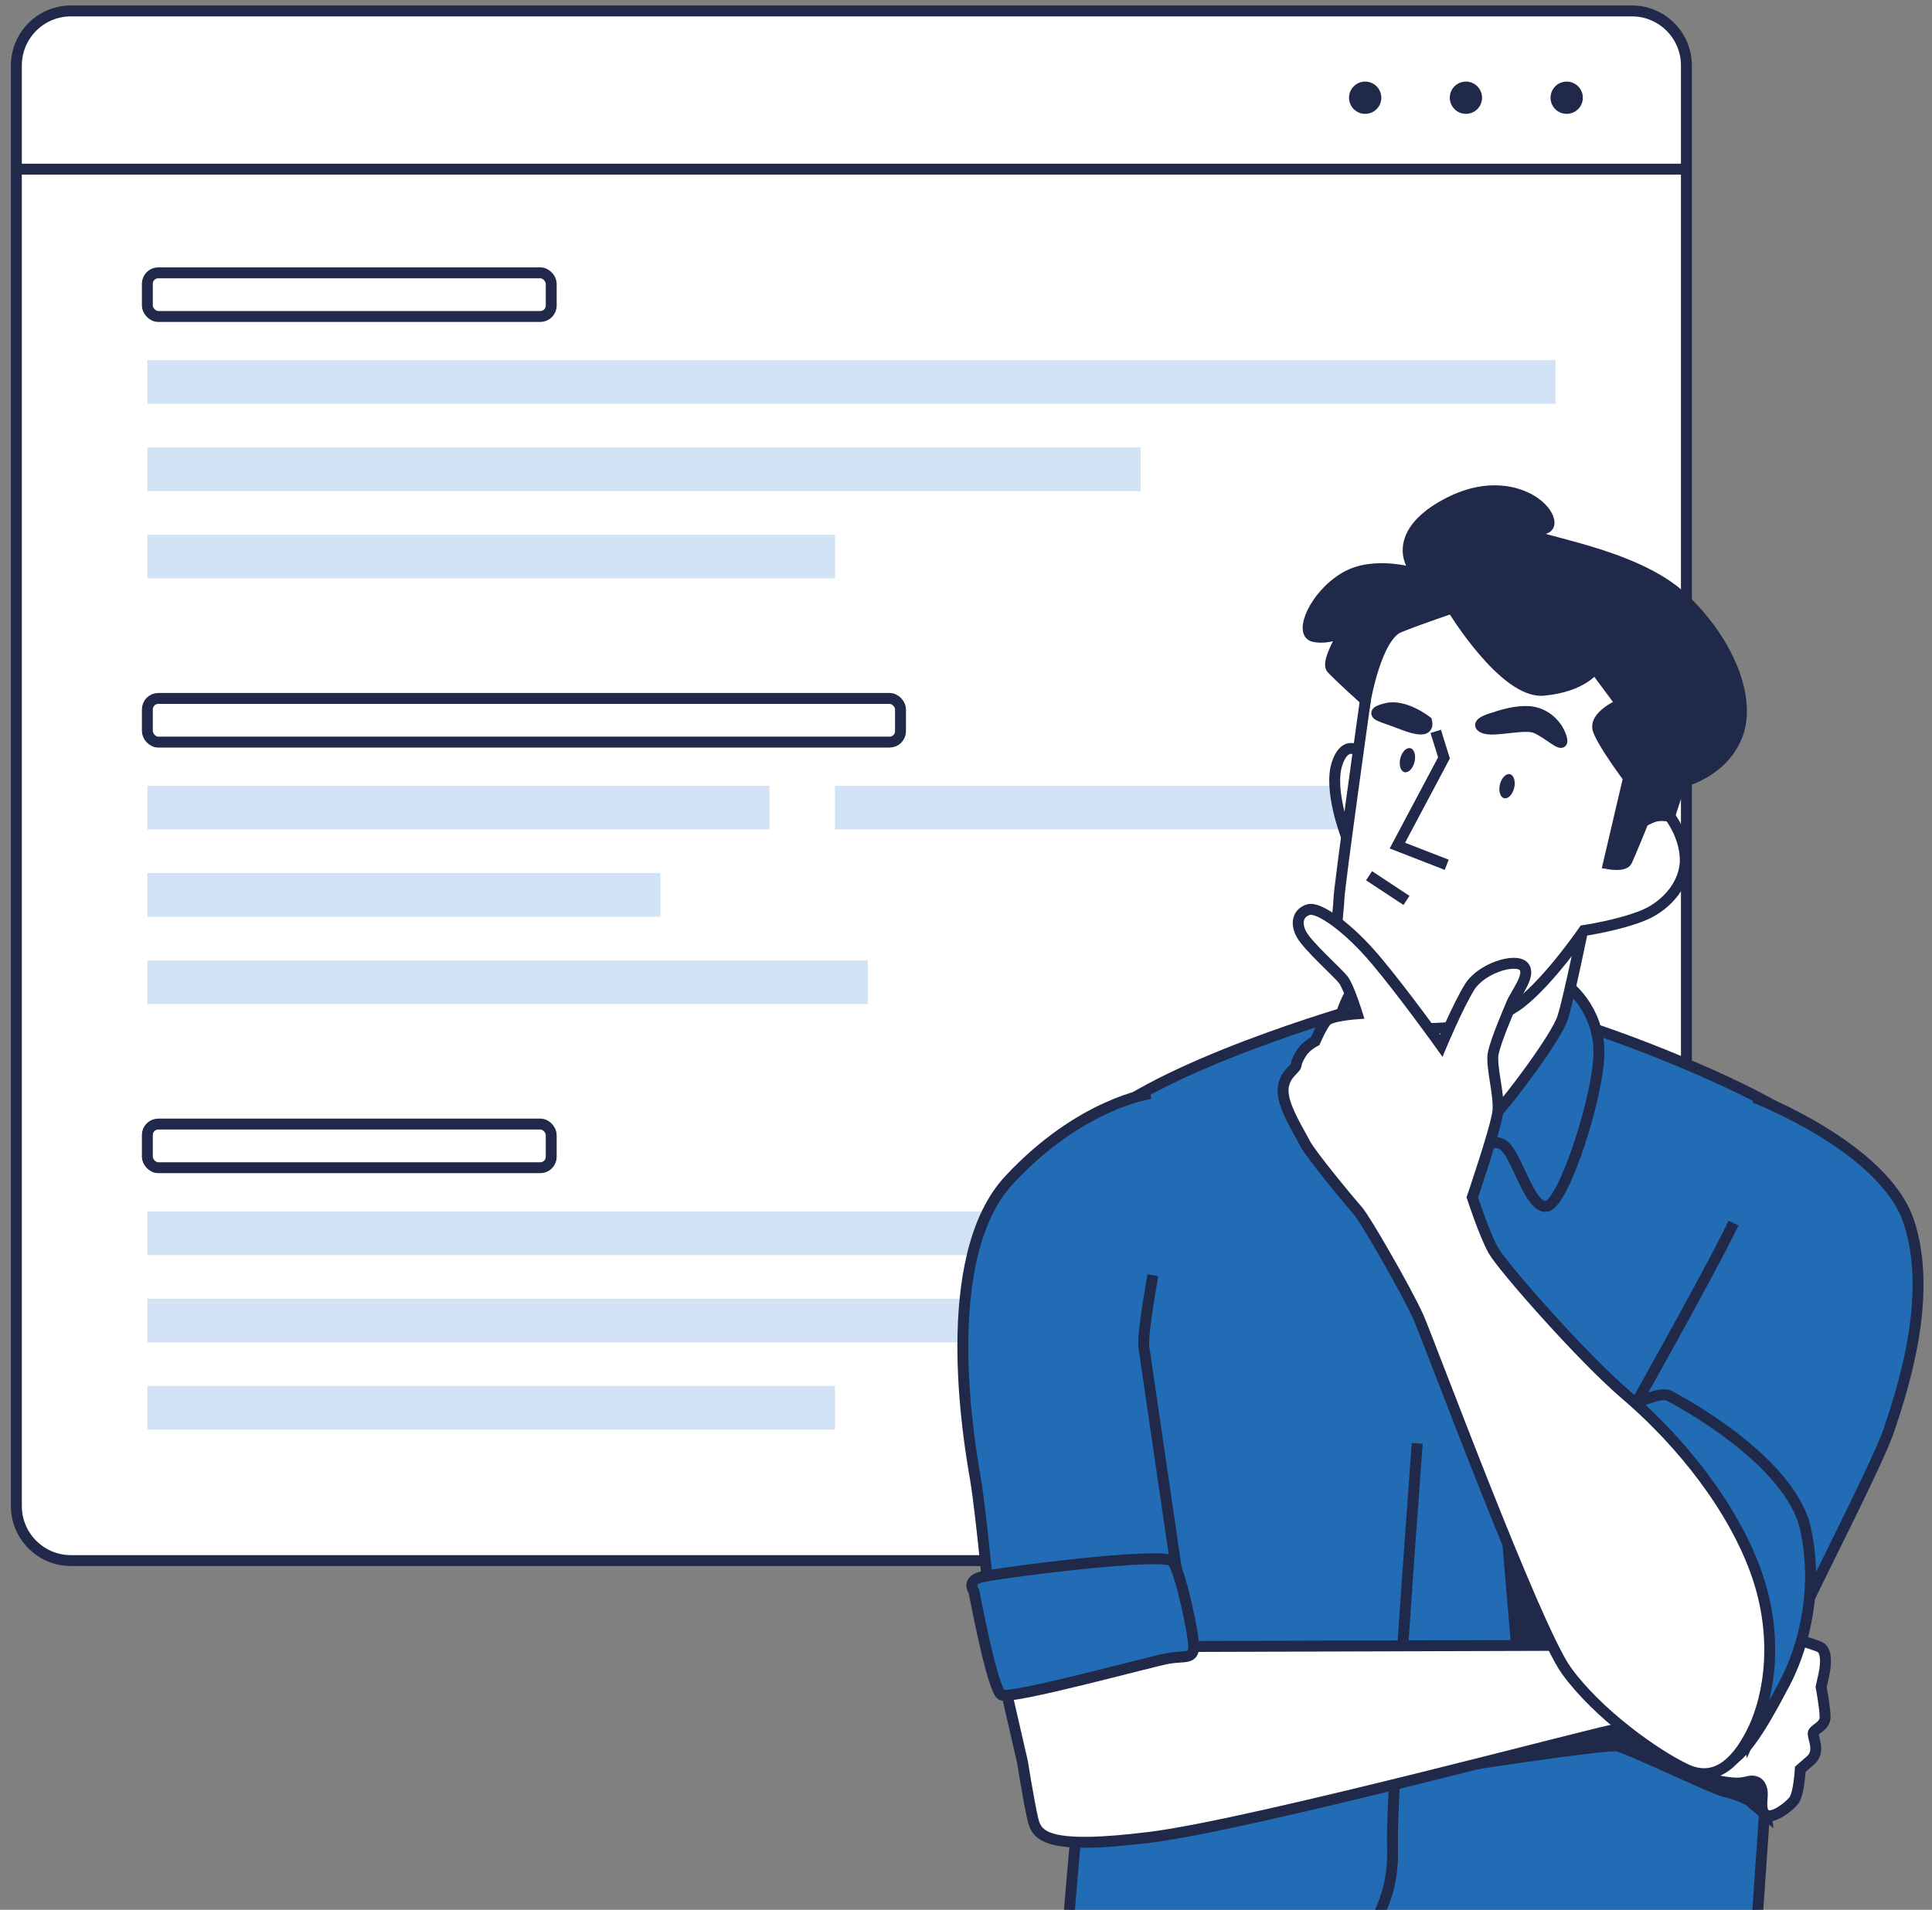 <svg width="177" height="175" viewBox="0 0 177 175" fill="none" xmlns="http://www.w3.org/2000/svg">
<rect x="0" y="0" width="177" height="175" fill="#808080" stroke="none"/>
<path d="M149.5 1H6.5C3.739 1 1.5 3.239 1.5 6V138C1.5 140.761 3.739 143 6.5 143H149.5C152.261 143 154.5 140.761 154.5 138V6C154.5 3.239 152.261 1 149.5 1Z" fill="white" stroke="#202949" stroke-miterlimit="10"/>
<path d="M145.011 8.955C145.011 8.141 144.351 7.477 143.532 7.477C142.714 7.477 142.054 8.137 142.054 8.955C142.054 9.773 142.714 10.433 143.532 10.433C144.351 10.433 145.011 9.769 145.011 8.955Z" fill="#202949"/>
<path d="M134.301 10.433C135.117 10.433 135.779 9.771 135.779 8.955C135.779 8.138 135.117 7.477 134.301 7.477C133.484 7.477 132.822 8.138 132.822 8.955C132.822 9.771 133.484 10.433 134.301 10.433Z" fill="#202949"/>
<path d="M125.07 10.433C125.887 10.433 126.549 9.771 126.549 8.955C126.549 8.138 125.887 7.477 125.07 7.477C124.254 7.477 123.592 8.138 123.592 8.955C123.592 9.771 124.254 10.433 125.07 10.433Z" fill="#202949"/>
<rect x="13.5" y="25" width="37" height="4" rx="1" stroke="#202949" stroke-miterlimit="10"/>
<rect x="13.5" y="33" width="129" height="4" fill="#D1E3F4"/>
<rect x="13.5" y="41" width="91" height="4" fill="#D1E3F4"/>
<rect x="13.5" y="49" width="63" height="4" fill="#D1E3F4"/>
<rect x="13.5" y="64" width="69" height="4" rx="1" stroke="#202949" stroke-miterlimit="10"/>
<rect x="13.5" y="72" width="57" height="4" fill="#D1E3F4"/>
<rect x="76.5" y="72" width="57" height="4" fill="#D1E3F4"/>
<rect x="13.5" y="80" width="47" height="4" fill="#D1E3F4"/>
<rect x="13.5" y="88" width="66" height="4" fill="#D1E3F4"/>
<rect x="13.5" y="103" width="37" height="4" rx="1" stroke="#202949" stroke-miterlimit="10"/>
<rect x="13.5" y="111" width="129" height="4" fill="#D1E3F4"/>
<rect x="13.5" y="119" width="91" height="4" fill="#D1E3F4"/>
<rect x="13.5" y="127" width="63" height="4" fill="#D1E3F4"/>
<path d="M125.645 92.059C125.645 92.059 108.638 96.73 101.21 102.36C93.782 107.99 88.631 113.74 89.829 124.64C91.028 135.539 98.813 165.362 98.813 165.362C98.813 165.362 97.734 177.46 97.734 178.178C97.734 178.896 97.615 180.932 100.249 181.051C102.884 181.17 134.505 182.487 141.572 182.606C148.639 182.725 157.98 182.007 159.059 181.17C160.138 180.333 160.738 179.015 160.857 177.575C160.976 176.138 162.174 158.529 162.174 158.529L162.293 150.625C162.293 150.625 170.078 124.754 170.558 116.37C171.039 107.986 167.924 105.233 164.452 102.598C160.98 99.963 150.169 95.501 144.33 93.734C138.487 91.97 125.645 92.059 125.645 92.059Z" fill="#216CB4" stroke="#202949" stroke-miterlimit="10"/>
<path d="M129.838 132.259C128.971 143.924 127.437 165.426 127.573 169.106C127.76 174.205 125.687 175.714 125.687 177.6" stroke="#202949" stroke-miterlimit="10"/>
<path d="M137.994 139.717L139.082 152.55L145.172 152.116L137.994 139.717Z" fill="#202949" stroke="#202949" stroke-miterlimit="10"/>
<path d="M132.223 162.094C132.223 162.094 147.105 159.757 148.214 160.003C149.323 160.25 156.947 163.938 158.056 164.185C159.165 164.431 160.147 164.924 160.147 164.924L161.817 166.322L161.256 162.098C161.256 162.098 159.042 159.391 154.121 157.424C149.2 155.457 146.739 156.561 145.634 156.931C144.525 157.297 132.223 162.094 132.223 162.094Z" fill="#202949" stroke="#202949" stroke-miterlimit="10"/>
<path d="M109.351 150.871L148.039 150.752C148.039 150.752 160.495 149.554 160.975 149.435C161.455 149.316 166.363 150.633 166.844 150.99C167.324 151.352 167.324 152.427 167.082 153.506C166.844 154.585 166.844 154.585 166.844 154.585C166.844 154.585 167.205 156.502 167.205 157.339C167.205 158.176 166.249 158.418 166.125 158.775C166.006 159.137 166.844 160.454 165.887 161.291C164.931 162.128 164.931 162.128 164.931 162.128C164.931 162.128 164.812 164.406 164.332 165.001C163.852 165.6 162.416 166.679 161.816 166.318C161.217 165.957 161.455 165.001 161.455 164.402C161.455 163.802 161.217 163.203 160.499 163.203C159.781 163.203 159.662 163.802 155.948 162.842C152.234 161.886 148.163 158.648 147.801 158.529C147.44 158.41 114.982 167.151 105.399 168.349C95.817 169.548 94.979 168.23 94.618 166.671C94.257 165.115 93.662 161.401 93.662 161.401L91.983 154.097L109.351 150.871Z" fill="white" stroke="#202949" stroke-miterlimit="10"/>
<path d="M134.497 106.099C134.497 106.099 136.494 103.996 137.756 104.944C139.018 105.891 140.174 110.94 141.751 110.519C143.327 110.098 146.485 100.32 146.485 96.428C146.485 92.535 143.752 90.224 143.119 90.011C142.49 89.803 126.397 89.59 124.506 90.326C122.615 91.061 121.875 97.686 121.14 101.684C120.405 105.679 122.088 106.626 123.138 106.099C124.187 105.573 128.292 103.89 129.236 103.89C130.188 103.89 134.497 106.099 134.497 106.099Z" fill="#216CB4" stroke="#202949" stroke-miterlimit="10"/>
<path d="M145.269 83.93C145.269 83.93 143.761 91.384 143.174 93.224C142.588 95.064 138.317 100.677 137.229 101.846C136.141 103.014 132.958 108.794 132.121 108.964C131.284 109.129 128.938 101.259 128.938 101.259C128.938 101.259 125.925 96.067 125.339 94.728C124.752 93.389 123.83 89.454 123.83 89.454C123.83 89.454 128.772 93.725 134.046 92.803C139.32 91.881 142.001 86.607 142.001 86.607L145.269 83.93Z" fill="white" stroke="#202949" stroke-miterlimit="10"/>
<path d="M124.825 69.083C124.825 69.083 123.354 67.506 122.513 69.924C121.672 72.342 123.354 76.655 123.354 76.655L124.825 69.083Z" fill="white" stroke="#202949" stroke-miterlimit="10"/>
<path d="M125.088 64.17C125.088 64.17 122.662 81.419 122.662 82.422C122.662 83.424 121.99 86.777 122.997 88.953C124 91.129 127.017 93.81 129.444 94.146C131.87 94.481 136.647 93.98 139.324 91.885C142.006 89.79 145.104 85.269 145.104 85.269C145.104 85.269 148.452 84.767 150.628 83.845C152.804 82.923 154.478 80.832 154.397 78.652C154.312 76.477 152.974 74.802 152.974 74.802L151.716 72.457L155.065 66.176C155.065 66.176 153.139 62.577 146.944 59.143C140.748 55.71 135.219 54.622 132.627 54.622C130.03 54.622 126.767 55.71 125.845 57.805C124.922 59.9 125.088 64.17 125.088 64.17Z" fill="white" stroke="#202949" stroke-miterlimit="10"/>
<path d="M133.043 55.714C133.043 55.714 137.815 63.584 141.415 63.248C145.014 62.913 146.102 61.238 146.102 61.238L148.528 64.502C148.528 64.502 145.932 65.59 146.433 66.928C146.935 68.267 149.196 71.284 149.196 71.284L147.355 79.154C147.355 79.154 148.779 79.405 149.03 78.903C149.281 78.402 150.538 75.304 150.538 75.304C150.538 75.304 151.04 74.968 151.626 74.802C152.213 74.637 152.965 74.802 152.965 74.802C152.965 74.802 153.887 71.705 154.223 71.62C154.558 71.535 157.907 70.617 159.165 67.349C160.423 64.085 158.494 58.893 154.142 54.788C149.786 50.687 140.577 49.595 140.076 48.843C139.575 48.091 142.422 49.178 141.835 47.504C141.249 45.83 137.564 43.654 132.877 45.996C128.19 48.341 128.857 50.938 129.359 51.775C129.86 52.612 129.86 52.612 129.86 52.612C129.86 52.612 125.925 51.273 123.163 52.948C120.401 54.622 119.062 57.971 120.316 58.306C121.573 58.642 123.163 57.886 123.163 57.886C123.163 57.886 121.488 60.648 121.99 61.234C122.491 61.82 125.088 64.166 125.088 64.166C125.088 64.166 126.091 58.306 128.186 57.469C130.281 56.632 133.043 55.714 133.043 55.714Z" fill="#202949" stroke="#202949" stroke-miterlimit="10"/>
<path d="M131.534 67.017L132.29 69.448L128.02 77.484L132.541 79.243" stroke="#202949" stroke-miterlimit="10"/>
<path d="M130.697 66.095C130.697 66.095 128.687 64.506 127.013 64.922C125.338 65.343 126.341 65.594 127.514 66.01C128.691 66.431 131.033 67.519 130.697 66.095Z" fill="#202949" stroke="#202949" stroke-miterlimit="10"/>
<path d="M136.898 65.764C136.898 65.764 134.972 66.265 135.895 66.686C136.817 67.107 139.579 66.265 140.667 66.686C141.755 67.107 143.178 68.526 143.093 67.859C143.008 67.187 142.341 65.849 140.833 65.347C139.324 64.842 136.898 65.764 136.898 65.764Z" fill="#202949" stroke="#202949" stroke-miterlimit="10"/>
<path d="M129.592 69.814C129.444 70.421 129.036 70.842 128.674 70.757C128.313 70.672 128.143 70.107 128.288 69.499C128.436 68.891 128.844 68.471 129.206 68.556C129.567 68.645 129.737 69.206 129.592 69.814Z" fill="#202949"/>
<path d="M138.72 72.198C138.572 72.805 138.164 73.226 137.802 73.141C137.441 73.056 137.271 72.491 137.416 71.883C137.564 71.275 137.972 70.855 138.334 70.94C138.695 71.029 138.865 71.594 138.72 72.198Z" fill="#202949"/>
<path d="M125.424 80.246L128.857 82.507" stroke="#202949" stroke-miterlimit="10"/>
<path d="M160.737 100.562C160.737 100.562 172.593 105.114 174.871 111.942C177.149 118.771 174.272 127.393 173.074 130.988C171.875 134.583 164.451 148.594 163.253 151.951C162.055 155.304 160.257 159.379 160.257 159.379C160.257 159.379 158.578 149.316 154.027 143.091C149.476 136.861 148.396 131.235 148.396 131.235C148.396 131.235 156.662 116.621 158.816 112.07" fill="#216CB4"/>
<path d="M160.737 100.562C160.737 100.562 172.593 105.114 174.871 111.942C177.149 118.771 174.272 127.393 173.074 130.988C171.875 134.583 164.451 148.594 163.253 151.951C162.055 155.304 160.257 159.379 160.257 159.379C160.257 159.379 158.578 149.316 154.027 143.091C149.476 136.861 148.396 131.235 148.396 131.235C148.396 131.235 156.662 116.621 158.816 112.07" stroke="#202949" stroke-miterlimit="10"/>
<path d="M149.658 128.694C149.658 128.694 152.085 127.483 152.892 127.886C153.699 128.29 164.081 133.818 165.428 140.15C166.775 146.486 164.753 151.878 163.541 154.169C162.33 156.459 160.036 160.908 158.285 161.448C156.534 161.988 155.051 147.565 151.409 140.018C147.771 132.471 149.658 128.694 149.658 128.694Z" fill="#216CB4" stroke="#202949" stroke-miterlimit="10"/>
<path d="M132.04 95.82C132.04 95.82 128.691 91.133 126.095 88.035C123.498 84.937 120.821 83.093 119.899 83.348C118.977 83.599 118.641 84.521 119.228 85.609C119.814 86.697 122.576 89.127 123.078 89.794C123.579 90.466 124.336 92.892 124.336 92.892C124.336 92.892 121.909 93.058 121.488 93.564C121.068 94.065 120.485 95.404 120.485 95.404C120.485 95.404 119.648 95.824 119.228 96.492C118.807 97.163 118.807 97.329 118.726 97.664C118.641 98 117.468 98.586 117.553 100.091C117.638 101.599 119.062 103.775 119.563 104.778C120.065 105.781 123.749 110.221 124.421 110.974C125.092 111.726 128.942 118.427 129.945 120.688C130.948 122.948 140.662 149.155 143.51 153.09C146.357 157.025 151.63 160.794 154.478 162.132C157.325 163.471 159.335 161.21 160.674 158.363C162.012 155.516 163.185 149.822 160.589 143.29C157.992 136.759 152.884 131.15 148.949 127.801C145.014 124.453 137.645 116.077 136.808 114.573C135.971 113.064 134.883 109.716 134.883 109.716C134.883 109.716 137.059 103.354 137.229 101.846C137.394 100.337 136.557 97.66 136.808 96.487C137.059 95.314 138.066 92.969 138.482 91.966C138.903 90.963 140.322 89.284 139.57 88.532C138.818 87.78 135.72 88.698 134.628 90.457C133.544 92.221 132.04 95.82 132.04 95.82Z" fill="white" stroke="#202949" stroke-miterlimit="10"/>
<path d="M105.4 100.206C105.4 100.206 99.051 101.043 92.464 108.109C85.877 115.176 88.75 131.944 89.349 135.416C89.948 138.888 90.904 149.55 90.904 149.55L107.792 143.919C107.792 143.919 105.038 125.116 104.796 123.437C104.677 122.591 105.136 119.6 105.621 116.851" fill="#216CB4"/>
<path d="M105.4 100.206C105.4 100.206 99.051 101.043 92.464 108.109C85.877 115.176 88.75 131.944 89.349 135.416C89.948 138.888 90.904 149.55 90.904 149.55L107.792 143.919C107.792 143.919 105.038 125.116 104.796 123.437C104.677 122.591 105.136 119.6 105.621 116.851" stroke="#202949" stroke-miterlimit="10"/>
<path d="M89.23 145.84C89.23 145.84 90.909 154.823 91.746 155.304C92.583 155.784 105.642 152.189 107.078 151.951C108.514 151.713 109.356 152.07 109.356 150.871C109.356 149.673 108.157 144.043 107.439 143.086C106.721 142.13 91.151 144.166 89.833 144.523C88.512 144.88 89.23 145.84 89.23 145.84Z" fill="#216CB4" stroke="#202949" stroke-miterlimit="10"/>
<line x1="1.5" y1="15.5" x2="154.5" y2="15.5" stroke="#202949"/>
</svg>
